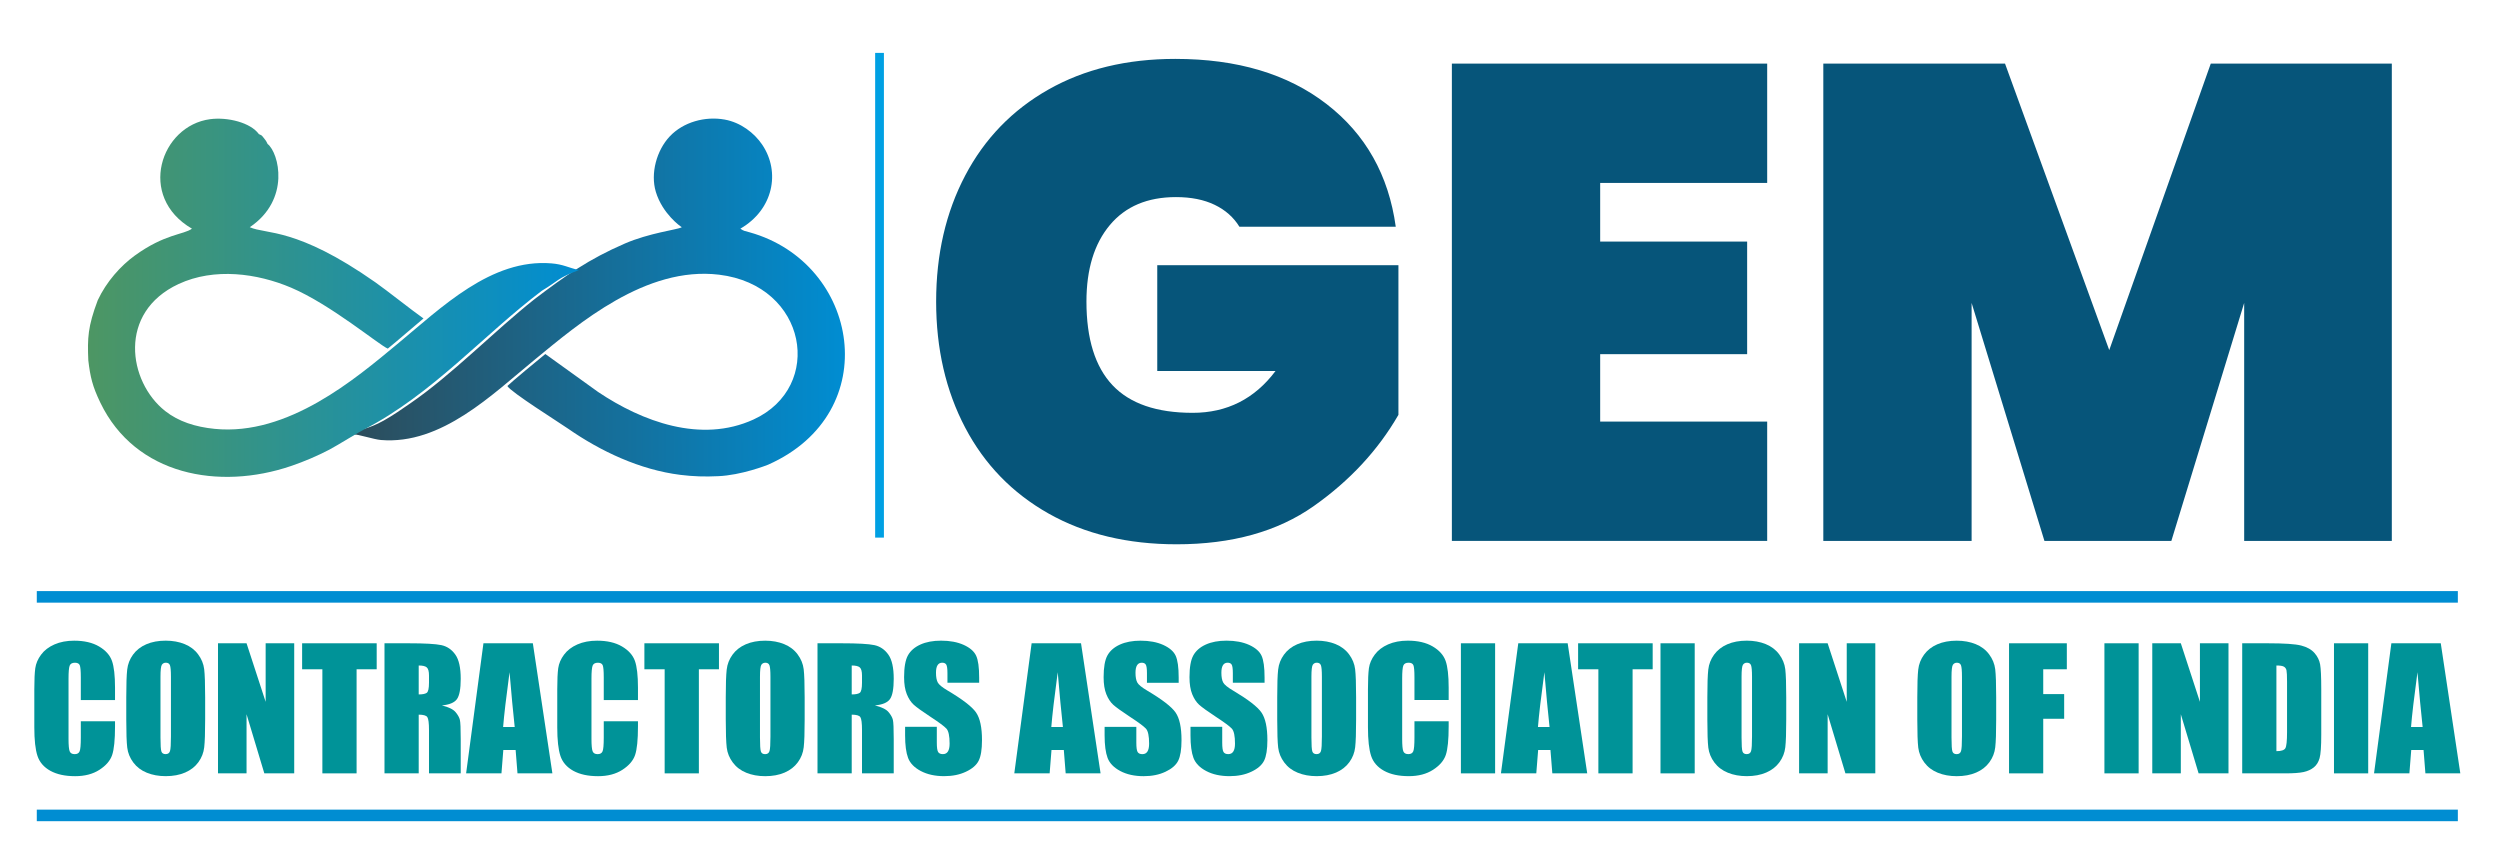 <svg width="197" height="68" viewBox="0 0 197 68" fill="none" xmlns="http://www.w3.org/2000/svg">
<path d="M97.667 17.869C97.211 17.125 96.562 16.549 95.719 16.142C94.877 15.735 93.859 15.531 92.666 15.531C90.42 15.531 88.683 16.266 87.455 17.736C86.226 19.206 85.612 21.215 85.612 23.765C85.612 26.705 86.297 28.901 87.665 30.353C89.034 31.805 91.14 32.531 93.982 32.531C96.685 32.531 98.861 31.433 100.51 29.237H91.192V20.897H110.196V32.69C108.582 35.488 106.353 37.887 103.511 39.888C100.668 41.889 97.071 42.89 92.719 42.89C88.859 42.89 85.498 42.084 82.638 40.473C79.778 38.861 77.584 36.603 76.058 33.699C74.531 30.795 73.768 27.484 73.768 23.765C73.768 20.047 74.531 16.735 76.058 13.831C77.584 10.927 79.769 8.669 82.612 7.058C85.454 5.446 88.788 4.641 92.614 4.641C97.492 4.641 101.466 5.827 104.537 8.2C107.608 10.573 109.424 13.796 109.986 17.869H97.667Z" fill="url(#paint0_linear_1377_758)"/>
<path d="M126.094 14.415V19.036H137.675V27.908H126.094V33.221H139.254V42.623H114.407V5.012H139.254V14.415H126.094Z" fill="url(#paint1_linear_1377_758)"/>
<path d="M188.475 5.012V42.623H176.841V23.871L171.103 42.623H161.101L155.363 23.871V42.623H143.677V5.012H157.996L166.208 27.589L174.209 5.012H188.475Z" fill="url(#paint2_linear_1377_758)"/>
<path d="M9.064 55.164H6.368V53.385C6.368 52.866 6.34 52.544 6.283 52.415C6.227 52.288 6.1 52.223 5.906 52.223C5.688 52.223 5.548 52.3 5.489 52.456C5.43 52.614 5.4 52.95 5.4 53.469V58.224C5.4 58.723 5.43 59.047 5.489 59.2C5.548 59.351 5.681 59.427 5.886 59.427C6.085 59.427 6.216 59.351 6.277 59.198C6.338 59.047 6.368 58.688 6.368 58.125V56.836H9.064V57.235C9.064 58.298 8.988 59.051 8.837 59.494C8.687 59.939 8.351 60.328 7.834 60.662C7.315 60.997 6.678 61.163 5.919 61.163C5.132 61.163 4.482 61.023 3.969 60.74C3.459 60.457 3.119 60.066 2.953 59.565C2.787 59.064 2.704 58.313 2.704 57.308V54.315C2.704 53.577 2.73 53.024 2.78 52.654C2.833 52.285 2.983 51.929 3.238 51.588C3.491 51.246 3.843 50.977 4.292 50.78C4.741 50.584 5.258 50.486 5.843 50.486C6.634 50.486 7.289 50.637 7.806 50.942C8.32 51.244 8.659 51.622 8.822 52.076C8.983 52.529 9.064 53.233 9.064 54.19V55.164Z" fill="#009398"/>
<path d="M16.166 56.7C16.166 57.73 16.142 58.458 16.092 58.885C16.044 59.315 15.891 59.706 15.634 60.06C15.377 60.414 15.028 60.686 14.589 60.876C14.151 61.066 13.641 61.161 13.058 61.161C12.504 61.161 12.009 61.071 11.569 60.891C11.128 60.712 10.773 60.444 10.506 60.086C10.238 59.727 10.079 59.337 10.027 58.915C9.976 58.492 9.95 57.754 9.95 56.7V54.946C9.95 53.916 9.974 53.188 10.024 52.761C10.072 52.331 10.225 51.94 10.482 51.586C10.74 51.231 11.089 50.959 11.527 50.769C11.965 50.579 12.476 50.484 13.058 50.484C13.612 50.484 14.107 50.575 14.548 50.754C14.989 50.934 15.344 51.201 15.61 51.56C15.878 51.918 16.038 52.309 16.09 52.73C16.14 53.154 16.166 53.892 16.166 54.946V56.7ZM13.47 53.333C13.47 52.858 13.444 52.553 13.392 52.419C13.34 52.288 13.233 52.221 13.071 52.221C12.934 52.221 12.829 52.275 12.755 52.383C12.683 52.488 12.646 52.806 12.646 53.333V58.116C12.646 58.71 12.67 59.077 12.718 59.215C12.766 59.356 12.877 59.425 13.052 59.425C13.23 59.425 13.346 59.345 13.396 59.185C13.446 59.026 13.47 58.643 13.47 58.041V53.333Z" fill="#009398"/>
<path d="M23.184 50.691V60.941H20.829L19.428 56.281V60.941H17.178V50.691H19.428L20.933 55.306V50.691H23.184Z" fill="#009398"/>
<path d="M29.683 50.691V52.739H28.099V60.941H25.403V52.739H23.807V50.691H29.683Z" fill="#009398"/>
<path d="M30.298 50.691H32.202C33.471 50.691 34.331 50.739 34.78 50.836C35.229 50.933 35.596 51.182 35.879 51.581C36.163 51.978 36.305 52.616 36.305 53.488C36.305 54.285 36.204 54.821 36.004 55.095C35.805 55.369 35.41 55.533 34.821 55.587C35.354 55.719 35.713 55.894 35.897 56.114C36.08 56.332 36.193 56.535 36.237 56.719C36.283 56.902 36.305 57.408 36.305 58.235V60.941H33.805V57.531C33.805 56.982 33.761 56.643 33.674 56.511C33.589 56.38 33.362 56.315 32.994 56.315V60.941H30.298V50.691ZM32.994 52.441V54.721C33.295 54.721 33.504 54.68 33.624 54.598C33.744 54.516 33.805 54.248 33.805 53.797V53.233C33.805 52.907 33.746 52.693 33.63 52.592C33.515 52.49 33.301 52.441 32.994 52.441Z" fill="#009398"/>
<path d="M41.988 50.691L43.528 60.941H40.778L40.632 59.101H39.661L39.515 60.941H36.73L38.095 50.691H41.988ZM40.559 57.287C40.431 56.125 40.296 54.687 40.152 52.97C39.886 54.939 39.718 56.378 39.646 57.287H40.559Z" fill="#009398"/>
<path d="M50.272 55.164H47.576V53.385C47.576 52.866 47.548 52.544 47.491 52.415C47.434 52.288 47.308 52.223 47.114 52.223C46.896 52.223 46.756 52.3 46.697 52.456C46.639 52.614 46.608 52.95 46.608 53.469V58.224C46.608 58.723 46.639 59.047 46.697 59.2C46.756 59.351 46.889 59.427 47.094 59.427C47.293 59.427 47.424 59.351 47.485 59.198C47.546 59.047 47.576 58.688 47.576 58.125V56.836H50.272V57.235C50.272 58.298 50.196 59.051 50.045 59.494C49.895 59.939 49.559 60.328 49.042 60.662C48.523 60.997 47.886 61.163 47.127 61.163C46.34 61.163 45.69 61.023 45.177 60.74C44.667 60.457 44.327 60.066 44.161 59.565C43.995 59.064 43.912 58.313 43.912 57.308V54.315C43.912 53.577 43.938 53.024 43.988 52.654C44.041 52.285 44.191 51.929 44.446 51.588C44.699 51.246 45.051 50.977 45.5 50.78C45.949 50.584 46.466 50.486 47.051 50.486C47.842 50.486 48.497 50.637 49.014 50.942C49.528 51.244 49.867 51.622 50.03 52.076C50.191 52.529 50.272 53.233 50.272 54.19V55.164Z" fill="#009398"/>
<path d="M56.654 50.691V52.739H55.071V60.941H52.375V52.739H50.778V50.691H56.654Z" fill="#009398"/>
<path d="M63.407 56.702C63.407 57.732 63.383 58.459 63.332 58.887C63.284 59.317 63.132 59.708 62.874 60.062C62.617 60.416 62.268 60.688 61.83 60.878C61.391 61.068 60.881 61.163 60.298 61.163C59.745 61.163 59.249 61.073 58.809 60.893C58.368 60.714 58.013 60.446 57.747 60.088C57.478 59.729 57.319 59.339 57.267 58.917C57.217 58.494 57.19 57.755 57.19 56.702V54.948C57.19 53.918 57.214 53.19 57.264 52.763C57.312 52.333 57.465 51.942 57.723 51.588C57.98 51.233 58.329 50.961 58.767 50.771C59.206 50.581 59.716 50.486 60.298 50.486C60.852 50.486 61.348 50.577 61.788 50.756C62.229 50.935 62.584 51.203 62.85 51.562C63.119 51.92 63.278 52.311 63.33 52.732C63.38 53.156 63.407 53.894 63.407 54.948V56.702ZM60.711 53.335C60.711 52.86 60.685 52.555 60.632 52.421C60.58 52.289 60.473 52.223 60.312 52.223C60.174 52.223 60.069 52.277 59.995 52.385C59.923 52.49 59.886 52.808 59.886 53.335V58.118C59.886 58.712 59.91 59.079 59.958 59.218C60.006 59.358 60.117 59.427 60.292 59.427C60.471 59.427 60.586 59.347 60.637 59.187C60.687 59.028 60.711 58.645 60.711 58.043V53.335Z" fill="#009398"/>
<path d="M64.419 50.691H66.323C67.593 50.691 68.452 50.739 68.901 50.836C69.35 50.933 69.717 51.182 70 51.581C70.284 51.978 70.426 52.616 70.426 53.488C70.426 54.285 70.325 54.821 70.125 55.095C69.926 55.369 69.531 55.533 68.942 55.587C69.475 55.719 69.835 55.894 70.018 56.114C70.201 56.332 70.314 56.535 70.358 56.719C70.404 56.902 70.426 57.408 70.426 58.235V60.941H67.926V57.531C67.926 56.982 67.882 56.643 67.795 56.511C67.71 56.38 67.483 56.315 67.115 56.315V60.941H64.419V50.691ZM67.115 52.441V54.721C67.416 54.721 67.625 54.68 67.745 54.598C67.865 54.516 67.926 54.248 67.926 53.797V53.233C67.926 52.907 67.867 52.693 67.752 52.592C67.636 52.49 67.422 52.441 67.115 52.441Z" fill="#009398"/>
<path d="M77.158 53.801H74.659V53.044C74.659 52.689 74.626 52.463 74.563 52.365C74.499 52.268 74.395 52.221 74.247 52.221C74.085 52.221 73.963 52.285 73.88 52.417C73.797 52.547 73.756 52.743 73.756 53.009C73.756 53.35 73.804 53.607 73.897 53.78C73.989 53.95 74.242 54.16 74.659 54.406C75.852 55.112 76.604 55.693 76.914 56.145C77.226 56.596 77.381 57.324 77.381 58.326C77.381 59.056 77.294 59.594 77.121 59.941C76.949 60.287 76.617 60.576 76.122 60.809C75.629 61.045 75.056 61.161 74.399 61.161C73.68 61.161 73.067 61.025 72.556 60.755C72.048 60.486 71.716 60.142 71.557 59.725C71.4 59.306 71.322 58.712 71.322 57.946V57.274H73.821V58.52C73.821 58.905 73.856 59.151 73.926 59.261C73.996 59.371 74.12 59.425 74.299 59.425C74.478 59.425 74.611 59.356 74.698 59.215C74.785 59.077 74.829 58.87 74.829 58.598C74.829 57.995 74.746 57.6 74.58 57.417C74.408 57.231 73.989 56.92 73.322 56.484C72.654 56.045 72.214 55.726 71.996 55.527C71.78 55.328 71.599 55.054 71.457 54.704C71.315 54.354 71.243 53.907 71.243 53.363C71.243 52.579 71.344 52.005 71.546 51.642C71.749 51.279 72.074 50.996 72.526 50.791C72.977 50.586 73.52 50.484 74.159 50.484C74.857 50.484 75.451 50.597 75.943 50.819C76.434 51.044 76.759 51.324 76.918 51.666C77.078 52.005 77.158 52.581 77.158 53.395V53.801Z" fill="#009398"/>
<path d="M85.185 50.691L86.725 60.941H83.975L83.829 59.101H82.858L82.712 60.941H79.927L81.292 50.691H85.185ZM83.757 57.287C83.628 56.125 83.493 54.687 83.349 52.97C83.083 54.939 82.915 56.378 82.843 57.287H83.757Z" fill="#009398"/>
<path d="M92.88 53.803H90.38V53.045C90.38 52.691 90.348 52.465 90.284 52.367C90.221 52.27 90.117 52.223 89.968 52.223C89.807 52.223 89.685 52.288 89.602 52.419C89.519 52.549 89.477 52.745 89.477 53.011C89.477 53.352 89.525 53.609 89.619 53.782C89.711 53.953 89.964 54.162 90.38 54.408C91.573 55.114 92.326 55.695 92.636 56.147C92.948 56.598 93.103 57.326 93.103 58.328C93.103 59.058 93.015 59.596 92.843 59.943C92.671 60.289 92.339 60.578 91.844 60.811C91.351 61.047 90.777 61.163 90.121 61.163C89.401 61.163 88.788 61.027 88.278 60.757C87.77 60.487 87.438 60.144 87.279 59.727C87.122 59.308 87.043 58.714 87.043 57.948V57.276H89.543V58.522C89.543 58.907 89.578 59.153 89.648 59.263C89.717 59.373 89.842 59.427 90.021 59.427C90.199 59.427 90.332 59.358 90.42 59.218C90.507 59.079 90.55 58.872 90.55 58.6C90.55 57.997 90.468 57.602 90.302 57.419C90.13 57.233 89.711 56.922 89.043 56.486C88.376 56.047 87.935 55.728 87.717 55.529C87.501 55.33 87.32 55.056 87.179 54.706C87.037 54.356 86.965 53.909 86.965 53.365C86.965 52.581 87.065 52.007 87.268 51.644C87.471 51.281 87.796 50.998 88.247 50.793C88.699 50.588 89.242 50.486 89.881 50.486C90.579 50.486 91.172 50.599 91.665 50.821C92.156 51.046 92.481 51.326 92.64 51.667C92.799 52.007 92.88 52.583 92.88 53.397V53.803Z" fill="#009398"/>
<path d="M99.648 53.801H97.148V53.044C97.148 52.689 97.115 52.463 97.052 52.365C96.989 52.268 96.884 52.221 96.736 52.221C96.574 52.221 96.452 52.285 96.369 52.417C96.287 52.547 96.245 52.743 96.245 53.009C96.245 53.35 96.293 53.607 96.387 53.78C96.478 53.95 96.731 54.16 97.148 54.406C98.341 55.112 99.094 55.693 99.403 56.145C99.715 56.596 99.87 57.324 99.87 58.326C99.87 59.056 99.783 59.594 99.611 59.941C99.438 60.287 99.107 60.576 98.612 60.809C98.119 61.045 97.545 61.161 96.888 61.161C96.169 61.161 95.556 61.025 95.045 60.755C94.537 60.486 94.206 60.142 94.046 59.725C93.889 59.306 93.811 58.712 93.811 57.946V57.274H96.311V58.52C96.311 58.905 96.345 59.151 96.415 59.261C96.485 59.371 96.609 59.425 96.788 59.425C96.967 59.425 97.1 59.356 97.187 59.215C97.275 59.077 97.318 58.87 97.318 58.598C97.318 57.995 97.235 57.6 97.07 57.417C96.897 57.231 96.478 56.92 95.811 56.484C95.144 56.045 94.703 55.726 94.485 55.527C94.269 55.328 94.088 55.054 93.946 54.704C93.804 54.354 93.732 53.907 93.732 53.363C93.732 52.579 93.833 52.005 94.036 51.642C94.238 51.279 94.563 50.996 95.015 50.791C95.466 50.586 96.01 50.484 96.649 50.484C97.347 50.484 97.94 50.597 98.433 50.819C98.923 51.044 99.248 51.324 99.408 51.666C99.567 52.005 99.648 52.581 99.648 53.395V53.801Z" fill="#009398"/>
<path d="M106.861 56.7C106.861 57.73 106.837 58.458 106.787 58.885C106.739 59.315 106.586 59.706 106.328 60.06C106.071 60.414 105.722 60.686 105.284 60.876C104.845 61.066 104.335 61.161 103.753 61.161C103.199 61.161 102.703 61.071 102.263 60.891C101.822 60.712 101.467 60.444 101.201 60.086C100.932 59.727 100.773 59.337 100.721 58.915C100.671 58.492 100.645 57.754 100.645 56.7V54.946C100.645 53.916 100.668 53.188 100.719 52.761C100.767 52.331 100.919 51.94 101.177 51.586C101.434 51.231 101.783 50.959 102.221 50.769C102.66 50.579 103.17 50.484 103.753 50.484C104.307 50.484 104.802 50.575 105.242 50.754C105.683 50.934 106.038 51.201 106.304 51.56C106.573 51.918 106.732 52.309 106.784 52.73C106.835 53.154 106.861 53.892 106.861 54.946V56.7ZM104.165 53.333C104.165 52.858 104.139 52.553 104.086 52.419C104.034 52.288 103.927 52.221 103.766 52.221C103.628 52.221 103.524 52.275 103.449 52.383C103.377 52.488 103.34 52.806 103.34 53.333V58.116C103.34 58.71 103.364 59.077 103.412 59.215C103.46 59.356 103.572 59.425 103.746 59.425C103.925 59.425 104.04 59.345 104.091 59.185C104.141 59.026 104.165 58.643 104.165 58.041V53.333Z" fill="#009398"/>
<path d="M114.155 55.162H111.459V53.383C111.459 52.864 111.431 52.542 111.374 52.413C111.317 52.285 111.191 52.221 110.997 52.221C110.779 52.221 110.639 52.298 110.58 52.454C110.521 52.612 110.491 52.948 110.491 53.467V58.222C110.491 58.721 110.521 59.045 110.58 59.198C110.639 59.349 110.772 59.425 110.977 59.425C111.176 59.425 111.306 59.349 111.368 59.196C111.429 59.045 111.459 58.687 111.459 58.123V56.834H114.155V57.233C114.155 58.296 114.079 59.049 113.928 59.492C113.778 59.937 113.442 60.326 112.925 60.66C112.406 60.995 111.769 61.161 111.01 61.161C110.222 61.161 109.573 61.021 109.06 60.738C108.55 60.455 108.209 60.064 108.044 59.563C107.878 59.062 107.795 58.311 107.795 57.306V54.313C107.795 53.575 107.821 53.022 107.871 52.653C107.924 52.283 108.074 51.927 108.329 51.586C108.582 51.245 108.933 50.975 109.383 50.778C109.832 50.581 110.349 50.484 110.933 50.484C111.725 50.484 112.379 50.636 112.897 50.94C113.411 51.242 113.749 51.62 113.913 52.074C114.074 52.527 114.155 53.231 114.155 54.188V55.162Z" fill="#009398"/>
<path d="M117.815 50.691V60.941H115.119V50.691H117.815Z" fill="#009398"/>
<path d="M123.533 50.691L125.073 60.941H122.323L122.176 59.101H121.206L121.06 60.941H118.274L119.64 50.691H123.533ZM122.104 57.287C121.976 56.125 121.841 54.687 121.697 52.97C121.43 54.939 121.263 56.378 121.191 57.287H122.104Z" fill="#009398"/>
<path d="M130.231 50.691V52.739H128.648V60.941H125.952V52.739H124.355V50.691H130.231Z" fill="#009398"/>
<path d="M133.543 50.691V60.941H130.847V50.691H133.543Z" fill="#009398"/>
<path d="M140.755 56.7C140.755 57.73 140.731 58.458 140.681 58.885C140.633 59.315 140.48 59.706 140.223 60.06C139.966 60.414 139.617 60.686 139.178 60.876C138.74 61.066 138.23 61.161 137.647 61.161C137.093 61.161 136.598 61.071 136.157 60.891C135.717 60.712 135.361 60.444 135.095 60.086C134.827 59.727 134.668 59.337 134.615 58.915C134.565 58.492 134.539 57.754 134.539 56.7V54.946C134.539 53.916 134.563 53.188 134.613 52.761C134.661 52.331 134.814 51.94 135.071 51.586C135.329 51.231 135.678 50.959 136.116 50.769C136.554 50.579 137.065 50.484 137.647 50.484C138.201 50.484 138.696 50.575 139.137 50.754C139.577 50.934 139.933 51.201 140.199 51.56C140.467 51.918 140.627 52.309 140.679 52.73C140.729 53.154 140.755 53.892 140.755 54.946V56.7ZM138.059 53.333C138.059 52.858 138.033 52.553 137.981 52.419C137.928 52.288 137.822 52.221 137.66 52.221C137.523 52.221 137.418 52.275 137.344 52.383C137.272 52.488 137.235 52.806 137.235 53.333V58.116C137.235 58.71 137.259 59.077 137.307 59.215C137.355 59.356 137.466 59.425 137.641 59.425C137.819 59.425 137.935 59.345 137.985 59.185C138.035 59.026 138.059 58.643 138.059 58.041V53.333Z" fill="#009398"/>
<path d="M147.774 50.691V60.941H145.419L144.018 56.281V60.941H141.768V50.691H144.018L145.523 55.306V50.691H147.774Z" fill="#009398"/>
<path d="M157.299 56.702C157.299 57.732 157.275 58.459 157.225 58.887C157.177 59.317 157.024 59.708 156.767 60.062C156.51 60.416 156.161 60.688 155.722 60.878C155.284 61.068 154.773 61.163 154.191 61.163C153.637 61.163 153.142 61.073 152.701 60.893C152.261 60.714 151.905 60.446 151.639 60.088C151.371 59.729 151.212 59.339 151.159 58.917C151.109 58.494 151.083 57.755 151.083 56.702V54.948C151.083 53.918 151.107 53.19 151.157 52.763C151.205 52.333 151.358 51.942 151.615 51.588C151.873 51.233 152.221 50.961 152.66 50.771C153.098 50.581 153.609 50.486 154.191 50.486C154.745 50.486 155.24 50.577 155.681 50.756C156.121 50.935 156.477 51.203 156.743 51.562C157.011 51.92 157.17 52.311 157.223 52.732C157.273 53.156 157.299 53.894 157.299 54.948V56.702ZM154.603 53.335C154.603 52.86 154.577 52.555 154.525 52.421C154.472 52.289 154.366 52.223 154.204 52.223C154.067 52.223 153.962 52.277 153.888 52.385C153.816 52.49 153.779 52.808 153.779 53.335V58.118C153.779 58.712 153.803 59.079 153.851 59.218C153.899 59.358 154.01 59.427 154.185 59.427C154.363 59.427 154.479 59.347 154.529 59.187C154.579 59.028 154.603 58.645 154.603 58.043V53.335Z" fill="#009398"/>
<path d="M158.312 50.691H162.866V52.739H161.007V54.695H162.656V56.639H161.007V60.941H158.312V50.691Z" fill="#009398"/>
<path d="M168.524 50.691V60.941H165.828V50.691H168.524Z" fill="#009398"/>
<path d="M175.605 50.691V60.941H173.25L171.849 56.281V60.941H169.599V50.691H171.849L173.354 55.306V50.691H175.605Z" fill="#009398"/>
<path d="M176.686 50.691H178.699C179.996 50.691 180.875 50.75 181.333 50.868C181.791 50.987 182.14 51.182 182.378 51.452C182.616 51.721 182.766 52.022 182.825 52.352C182.884 52.685 182.915 53.335 182.915 54.307V57.896C182.915 58.816 182.871 59.431 182.784 59.74C182.697 60.051 182.544 60.295 182.328 60.47C182.11 60.645 181.842 60.766 181.521 60.837C181.203 60.906 180.721 60.941 180.077 60.941H176.686V50.691ZM179.381 52.441V59.191C179.763 59.191 179.999 59.114 180.086 58.961C180.175 58.805 180.219 58.386 180.219 57.702V53.715C180.219 53.251 180.204 52.953 180.175 52.821C180.145 52.689 180.079 52.594 179.972 52.534C179.868 52.471 179.671 52.441 179.381 52.441Z" fill="#009398"/>
<path d="M186.614 50.691V60.941H183.918V50.691H186.614Z" fill="#009398"/>
<path d="M192.333 50.691L193.873 60.941H191.122L190.976 59.101H190.006L189.86 60.941H187.074L188.44 50.691H192.333ZM190.904 57.287C190.776 56.125 190.64 54.687 190.496 52.97C190.23 54.939 190.062 56.378 189.99 57.287H190.904Z" fill="#009398"/>
<path d="M2.899 46.578H193.678V47.489H2.899V46.578Z" fill="#008DD2"/>
<path d="M2.899 63.799H193.678V64.71H2.899V63.799Z" fill="#008DD2"/>
<path fill-rule="evenodd" clip-rule="evenodd" d="M52.773 10.752C51.74 11.851 51.244 13.663 51.678 15.112C52.201 16.858 53.657 17.863 53.659 17.86C53.668 17.841 53.697 17.898 53.716 17.918C53.331 18.101 51.142 18.366 49.242 19.189C46.381 20.427 44.565 21.718 42.136 23.561C38.903 26.123 35.652 29.504 32.306 31.802C31.647 32.254 30.988 32.722 30.232 33.144C29.009 33.826 28.376 33.806 28.11 34.006C27.807 34.234 28.095 33.644 27.917 34.242C28.141 34.2 29.472 34.627 30.014 34.672C34.787 35.07 38.784 31.087 42.173 28.31C45.584 25.516 50.889 20.951 56.66 21.645C63.632 22.484 64.972 30.494 59.381 33.055C55.229 34.957 50.595 33.211 47.129 30.886L42.973 27.896C42.563 28.223 40.235 30.154 39.98 30.419C40.251 30.9 44.055 33.285 44.764 33.778C47.334 35.564 50.424 37.021 53.61 37.419C54.605 37.544 55.557 37.575 56.586 37.523C58.413 37.451 60.443 36.655 60.529 36.617C69.767 32.523 67.743 20.739 59.074 18.307C58.718 18.207 58.602 18.212 58.342 18.018C60.935 16.519 61.517 13.565 60.066 11.406C59.434 10.467 58.359 9.649 57.105 9.422C55.562 9.143 53.843 9.614 52.773 10.752Z" fill="url(#paint3_linear_1377_758)"/>
<path fill-rule="evenodd" clip-rule="evenodd" d="M6.959 28.397C7.112 29.698 7.285 30.439 7.907 31.73C10.672 37.465 17.268 38.649 22.93 36.723C23.981 36.366 25.018 35.92 25.952 35.433C26.525 35.133 28.377 33.987 28.645 33.865C34.065 31.078 38.138 26.35 42.703 22.907C44.044 22.107 43.88 21.939 45.616 21.281C44.781 21.092 44.395 20.831 43.458 20.754C38.706 20.363 34.803 24.219 31.288 27.129C28.039 29.82 22.707 34.373 16.912 33.794C15.408 33.644 14.069 33.222 13.011 32.385C10.095 30.077 9.257 24.62 14.076 22.379C16.894 21.07 20.272 21.536 22.938 22.667C26.056 23.99 29.895 27.205 30.558 27.471C31.089 27.048 32.979 25.416 33.371 25.095C32.445 24.444 30.494 22.889 29.571 22.241C23.351 17.877 20.981 18.489 19.683 17.904C22.918 15.723 21.98 12.043 21.087 11.344C20.957 11.088 20.99 11.12 20.789 10.877C20.591 10.636 20.684 10.704 20.398 10.567C19.748 9.661 17.938 9.209 16.56 9.391C12.653 9.907 10.788 15.496 15.126 18.02C14.477 18.497 12.989 18.422 10.616 20.143C9.51 20.947 8.388 22.192 7.702 23.66C6.918 25.744 6.885 26.643 6.959 28.397Z" fill="url(#paint4_linear_1377_758)"/>
<path d="M69.652 4.168V42.364H68.962V4.168H69.652Z" fill="#00A0E3"/>
<defs>
<linearGradient id="paint0_linear_1377_758" x1="1416.96" y1="1014.48" x2="1381.35" y2="2288.23" gradientUnits="userSpaceOnUse">
<stop stop-color="#06557A"/>
<stop offset="1" stop-color="#008DD2"/>
</linearGradient>
<linearGradient id="paint1_linear_1377_758" x1="1030.57" y1="998.015" x2="980.129" y2="2249.48" gradientUnits="userSpaceOnUse">
<stop stop-color="#06557A"/>
<stop offset="1" stop-color="#008DD2"/>
</linearGradient>
<linearGradient id="paint2_linear_1377_758" x1="1795.49" y1="998.015" x2="1767.49" y2="2250.89" gradientUnits="userSpaceOnUse">
<stop stop-color="#06557A"/>
<stop offset="1" stop-color="#008DD2"/>
</linearGradient>
<linearGradient id="paint3_linear_1377_758" x1="23.31" y1="23.603" x2="66.579" y2="23.442" gradientUnits="userSpaceOnUse">
<stop stop-color="#32454D"/>
<stop offset="1" stop-color="#008DD2"/>
</linearGradient>
<linearGradient id="paint4_linear_1377_758" x1="6.933" y1="23.465" x2="45.616" y2="23.465" gradientUnits="userSpaceOnUse">
<stop stop-color="#4D9663"/>
<stop offset="1" stop-color="#008DD2"/>
</linearGradient>
</defs>
</svg>
